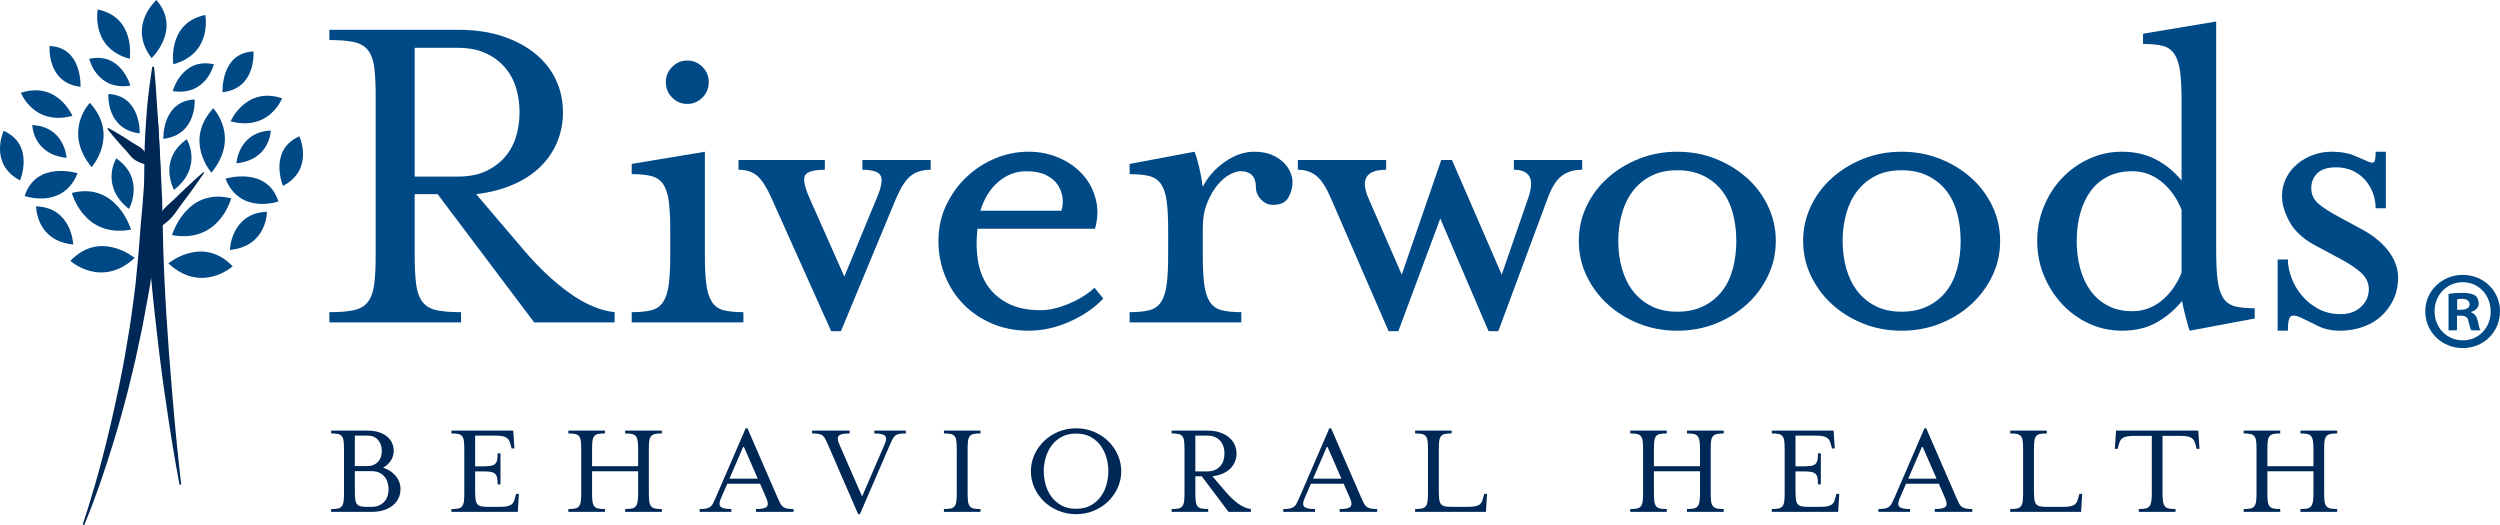 <?xml version="1.0" encoding="utf-8"?>
<!-- Generator: Adobe Illustrator 25.0.0, SVG Export Plug-In . SVG Version: 6.00 Build 0)  -->
<svg version="1.1" id="Layer_1" xmlns="http://www.w3.org/2000/svg" xmlns:xlink="http://www.w3.org/1999/xlink" x="0px" y="0px"
	 viewBox="0 0 285.686 60" style="enable-background:new 0 0 285.686 60;" xml:space="preserve">
<style type="text/css">
	.st0{fill:#002856;}
	.st1{fill:#004987;}
</style>
<g>
	<g>
		<g>
			<g>
				<path class="st0" d="M45.226,54.393c0.361,0.444,0.542,0.944,0.542,1.502
					c0,0.362-0.073,0.699-0.217,1.014c-0.145,0.315-0.359,0.591-0.642,0.829
					c-0.284,0.238-0.633,0.423-1.045,0.558c-0.413,0.133-0.888,0.201-1.425,0.201
					h-4.598v-0.325c0.32,0,0.578-0.021,0.774-0.063
					c0.196-0.04,0.345-0.128,0.449-0.262c0.102-0.135,0.17-0.32,0.201-0.558
					c0.031-0.238,0.046-0.547,0.046-0.93v-5.031c0-0.392-0.016-0.704-0.046-0.937
					c-0.031-0.232-0.099-0.413-0.201-0.542c-0.104-0.129-0.253-0.213-0.449-0.255
					c-0.197-0.042-0.454-0.061-0.774-0.061v-0.325h4.165
					c0.496,0,0.929,0.061,1.301,0.185c0.371,0.124,0.682,0.288,0.929,0.495
					c0.247,0.206,0.436,0.453,0.565,0.736c0.128,0.283,0.193,0.586,0.193,0.905
					c0,0.402-0.111,0.773-0.333,1.106c-0.222,0.336-0.513,0.607-0.875,0.813
					C44.384,53.634,44.864,53.949,45.226,54.393z M40.55,53.262h1.378
					c0.288,0,0.542-0.045,0.759-0.14c0.217-0.093,0.394-0.217,0.534-0.371
					c0.139-0.156,0.242-0.339,0.309-0.551c0.067-0.212,0.101-0.435,0.101-0.673
					c0-0.484-0.139-0.898-0.418-1.238c-0.279-0.341-0.707-0.512-1.285-0.512h-1.378
					V53.262z M43.306,57.76c0.248-0.108,0.452-0.253,0.612-0.434
					c0.16-0.18,0.281-0.395,0.364-0.643c0.083-0.246,0.124-0.51,0.124-0.788
					c0-0.28-0.041-0.545-0.124-0.797c-0.083-0.253-0.204-0.472-0.364-0.659
					c-0.16-0.185-0.364-0.332-0.612-0.44c-0.247-0.108-0.542-0.163-0.883-0.163
					h-1.873v2.292c0,0.381,0.016,0.69,0.046,0.928
					c0.031,0.238,0.098,0.421,0.201,0.549c0.103,0.129,0.253,0.215,0.449,0.257
					c0.196,0.04,0.454,0.061,0.774,0.061h0.402
					C42.764,57.922,43.058,57.868,43.306,57.76z"/>
				<path class="st0" d="M51.588,58.17c0.32,0,0.578-0.021,0.774-0.063
					c0.196-0.04,0.345-0.128,0.449-0.262c0.102-0.135,0.17-0.32,0.201-0.558
					c0.031-0.238,0.046-0.547,0.046-0.93v-5.031c0-0.392-0.016-0.704-0.046-0.937
					c-0.031-0.232-0.099-0.413-0.201-0.542c-0.104-0.129-0.253-0.213-0.449-0.255
					c-0.197-0.042-0.454-0.061-0.774-0.061v-0.325h7.06l0.139,2.043h-0.325
					l-0.077-0.309c-0.052-0.206-0.108-0.383-0.17-0.528
					c-0.062-0.143-0.155-0.262-0.279-0.355c-0.124-0.093-0.289-0.163-0.496-0.21
					c-0.206-0.045-0.49-0.07-0.851-0.07h-2.292v3.515h0.774
					c0.392,0,0.704-0.016,0.936-0.047c0.232-0.03,0.413-0.1,0.542-0.208
					c0.129-0.108,0.214-0.26,0.256-0.458c0.041-0.196,0.062-0.453,0.062-0.773
					h0.325v3.545h-0.325c0-0.33-0.021-0.591-0.062-0.781
					c-0.042-0.192-0.127-0.341-0.256-0.449c-0.128-0.108-0.309-0.178-0.542-0.21
					c-0.232-0.031-0.544-0.045-0.936-0.045h-0.774v2.26
					c0,0.381,0.016,0.69,0.046,0.928c0.031,0.238,0.098,0.421,0.201,0.549
					c0.103,0.129,0.253,0.215,0.449,0.257c0.196,0.04,0.454,0.061,0.774,0.061
					h1.331c0.362,0,0.648-0.023,0.859-0.07c0.212-0.045,0.379-0.115,0.503-0.208
					c0.124-0.094,0.214-0.215,0.271-0.365c0.057-0.149,0.111-0.327,0.163-0.533
					l0.078-0.309h0.325l-0.124,2.059h-7.586V58.17z"/>
				<path class="st0" d="M67.658,56.358c0,0.383,0.016,0.692,0.046,0.93
					c0.031,0.238,0.098,0.423,0.201,0.558c0.103,0.135,0.253,0.222,0.449,0.262
					c0.196,0.042,0.454,0.063,0.774,0.063v0.325h-4.18v-0.325
					c0.32,0,0.578-0.021,0.774-0.063c0.196-0.04,0.345-0.128,0.449-0.262
					c0.102-0.135,0.17-0.32,0.201-0.558c0.031-0.238,0.046-0.547,0.046-0.93
					v-5.031c0-0.392-0.016-0.704-0.046-0.937
					c-0.031-0.232-0.099-0.413-0.201-0.542c-0.104-0.129-0.253-0.213-0.449-0.255
					c-0.197-0.042-0.454-0.061-0.774-0.061v-0.325h4.18v0.325
					c-0.32,0-0.579,0.019-0.774,0.061c-0.196,0.042-0.346,0.126-0.449,0.255
					c-0.103,0.129-0.17,0.309-0.201,0.542c-0.031,0.232-0.046,0.545-0.046,0.937
					v1.951h5.264v-1.951c0-0.392-0.018-0.704-0.054-0.937
					c-0.037-0.232-0.106-0.413-0.209-0.542c-0.104-0.129-0.253-0.213-0.449-0.255
					c-0.197-0.042-0.454-0.061-0.774-0.061v-0.325h4.196v0.325
					c-0.32,0-0.579,0.019-0.774,0.061c-0.196,0.042-0.349,0.126-0.457,0.255
					c-0.108,0.129-0.177,0.309-0.209,0.542c-0.031,0.232-0.046,0.545-0.046,0.937
					v5.031c0,0.383,0.016,0.692,0.046,0.93c0.031,0.238,0.101,0.423,0.209,0.558
					s0.261,0.222,0.457,0.262c0.196,0.042,0.454,0.063,0.774,0.063v0.325h-4.196
					v-0.325c0.32,0,0.578-0.021,0.774-0.063c0.196-0.04,0.345-0.128,0.449-0.262
					c0.103-0.135,0.172-0.32,0.209-0.558c0.036-0.238,0.054-0.547,0.054-0.93
					v-2.507h-5.264V56.358z"/>
				<path class="st0" d="M82.366,56.994c-0.185,0.423-0.193,0.725-0.023,0.905
					c0.17,0.18,0.58,0.271,1.231,0.271v0.325H79.951v-0.325
					c0.32,0,0.575-0.021,0.766-0.063c0.191-0.04,0.348-0.11,0.472-0.208
					c0.124-0.098,0.227-0.234,0.309-0.411c0.083-0.175,0.186-0.397,0.31-0.666
					l3.406-7.88h0.201l3.422,7.88c0.123,0.269,0.226,0.491,0.309,0.666
					c0.082,0.177,0.186,0.313,0.309,0.411c0.124,0.098,0.279,0.168,0.465,0.208
					c0.185,0.042,0.438,0.063,0.759,0.063v0.325h-4.289v-0.325
					c0.65,0,1.06-0.087,1.231-0.264c0.17-0.175,0.163-0.479-0.023-0.912
					L86.856,55.276h-3.746L82.366,56.994z M84.967,50.97l-1.61,3.732h3.236
					L84.967,50.97z"/>
				<path class="st0" d="M102.755,49.586c-0.186,0.035-0.341,0.105-0.464,0.208
					c-0.124,0.103-0.227,0.239-0.31,0.411c-0.082,0.17-0.185,0.395-0.309,0.673
					l-3.406,7.88h-0.201l-3.422-7.88c-0.124-0.278-0.227-0.503-0.309-0.673
					c-0.083-0.171-0.186-0.308-0.31-0.411c-0.123-0.103-0.279-0.173-0.464-0.208
					c-0.186-0.037-0.439-0.054-0.759-0.054v-0.325h4.289v0.325
					c-0.65,0-1.061,0.087-1.231,0.262c-0.17,0.177-0.163,0.481,0.024,0.914
					l2.632,6.022l2.601-6.022c0.186-0.423,0.194-0.725,0.024-0.905
					c-0.17-0.182-0.58-0.271-1.231-0.271v-0.325h3.607v0.325
					C103.194,49.532,102.941,49.549,102.755,49.586z"/>
				<path class="st0" d="M107.865,58.495v-0.325c0.32,0,0.578-0.021,0.774-0.063
					c0.196-0.04,0.345-0.128,0.449-0.262c0.102-0.135,0.17-0.32,0.201-0.558
					c0.031-0.238,0.046-0.547,0.046-0.93v-5.031c0-0.392-0.016-0.704-0.046-0.937
					c-0.031-0.232-0.099-0.413-0.201-0.542c-0.104-0.129-0.253-0.213-0.449-0.255
					c-0.197-0.042-0.454-0.061-0.774-0.061v-0.325h4.18v0.325
					c-0.32,0-0.579,0.019-0.774,0.061c-0.196,0.042-0.346,0.126-0.449,0.255
					c-0.103,0.129-0.17,0.309-0.201,0.542c-0.031,0.232-0.046,0.545-0.046,0.937
					v5.031c0,0.383,0.016,0.692,0.046,0.93c0.031,0.238,0.098,0.423,0.201,0.558
					c0.103,0.135,0.253,0.222,0.449,0.262c0.196,0.042,0.454,0.063,0.774,0.063
					v0.325H107.865z"/>
				<path class="st0" d="M127.719,55.755c-0.274,0.6-0.642,1.12-1.106,1.564
					c-0.465,0.444-1.009,0.794-1.633,1.052c-0.625,0.257-1.293,0.386-2.005,0.386
					s-1.384-0.129-2.013-0.386c-0.629-0.259-1.176-0.608-1.64-1.052
					c-0.465-0.444-0.834-0.965-1.107-1.564c-0.274-0.598-0.41-1.232-0.41-1.904
					s0.136-1.306,0.41-1.905c0.274-0.598,0.642-1.119,1.107-1.563
					c0.464-0.444,1.011-0.795,1.64-1.054c0.629-0.257,1.3-0.386,2.013-0.386
					s1.38,0.129,2.005,0.386c0.624,0.259,1.169,0.61,1.633,1.054
					c0.464,0.444,0.833,0.965,1.106,1.563c0.274,0.6,0.411,1.234,0.411,1.905
					S127.993,55.157,127.719,55.755z M121.264,49.95
					c-0.47,0.267-0.852,0.612-1.146,1.03c-0.295,0.418-0.509,0.879-0.642,1.384
					c-0.135,0.507-0.202,1.002-0.202,1.488c0,0.474,0.067,0.967,0.202,1.479
					c0.134,0.51,0.348,0.972,0.642,1.384c0.294,0.413,0.676,0.753,1.146,1.023
					c0.469,0.267,1.039,0.402,1.71,0.402s1.238-0.135,1.703-0.402
					c0.464-0.269,0.843-0.61,1.138-1.023c0.294-0.413,0.508-0.874,0.642-1.384
					c0.134-0.512,0.201-1.005,0.201-1.479c0-0.486-0.067-0.981-0.201-1.488
					c-0.135-0.505-0.349-0.967-0.642-1.384c-0.295-0.418-0.674-0.762-1.138-1.03
					c-0.465-0.269-1.032-0.404-1.703-0.404S121.733,49.68,121.264,49.95z"/>
				<path class="st0" d="M140.066,56.204c0.464,0.547,0.945,0.998,1.439,1.355
					c0.496,0.357,0.975,0.559,1.44,0.612v0.325h-2.555l-3.065-4.073h-0.728v1.935
					c0,0.383,0.016,0.692,0.046,0.93c0.031,0.238,0.098,0.423,0.201,0.558
					c0.103,0.135,0.253,0.222,0.449,0.262c0.196,0.042,0.454,0.063,0.774,0.063
					v0.325h-4.18v-0.325c0.32,0,0.578-0.021,0.774-0.063
					c0.196-0.04,0.345-0.128,0.449-0.262c0.102-0.135,0.17-0.32,0.201-0.558
					c0.031-0.238,0.046-0.547,0.046-0.93v-5.031c0-0.392-0.016-0.704-0.046-0.937
					c-0.031-0.232-0.099-0.413-0.201-0.542c-0.104-0.129-0.253-0.213-0.449-0.255
					c-0.197-0.042-0.454-0.061-0.774-0.061v-0.325h4.088
					c0.537,0,1.011,0.068,1.424,0.208s0.761,0.329,1.045,0.565
					c0.284,0.238,0.498,0.514,0.642,0.829c0.144,0.315,0.217,0.654,0.217,1.014
					c0,0.341-0.062,0.659-0.185,0.953c-0.124,0.294-0.302,0.556-0.535,0.781
					c-0.232,0.227-0.521,0.416-0.867,0.566c-0.345,0.149-0.735,0.25-1.169,0.301
					L140.066,56.204z M138.836,53.704c0.242-0.108,0.446-0.257,0.611-0.442
					c0.165-0.185,0.287-0.402,0.364-0.65c0.077-0.248,0.116-0.51,0.116-0.79
					c0-0.278-0.039-0.542-0.116-0.788c-0.078-0.248-0.199-0.465-0.364-0.65
					c-0.165-0.187-0.369-0.334-0.611-0.442c-0.243-0.108-0.534-0.163-0.875-0.163
					h-1.363v4.089h1.363C138.302,53.867,138.593,53.813,138.836,53.704z"/>
				<path class="st0" d="M149.061,56.994c-0.185,0.423-0.193,0.725-0.023,0.905
					s0.58,0.271,1.231,0.271v0.325h-3.623v-0.325c0.32,0,0.575-0.021,0.766-0.063
					c0.191-0.04,0.348-0.11,0.472-0.208c0.124-0.098,0.227-0.234,0.309-0.411
					c0.083-0.175,0.186-0.397,0.31-0.666l3.406-7.88h0.201l3.422,7.88
					c0.123,0.269,0.226,0.491,0.309,0.666c0.082,0.177,0.186,0.313,0.309,0.411
					c0.124,0.098,0.279,0.168,0.465,0.208c0.185,0.042,0.438,0.063,0.759,0.063
					v0.325h-4.289v-0.325c0.65,0,1.06-0.087,1.231-0.264
					c0.17-0.175,0.163-0.479-0.023-0.912l-0.744-1.718h-3.746L149.061,56.994z
					 M151.662,50.97l-1.61,3.732h3.236L151.662,50.97z"/>
				<path class="st0" d="M161.71,58.17c0.32,0,0.578-0.021,0.774-0.063
					c0.196-0.04,0.345-0.128,0.449-0.262c0.102-0.135,0.17-0.32,0.201-0.558
					c0.031-0.238,0.046-0.547,0.046-0.93v-5.031c0-0.392-0.016-0.704-0.046-0.937
					c-0.031-0.232-0.099-0.413-0.201-0.542c-0.104-0.129-0.253-0.213-0.449-0.255
					c-0.197-0.042-0.454-0.061-0.774-0.061v-0.325h4.18v0.325
					c-0.32,0-0.579,0.019-0.774,0.061c-0.196,0.042-0.346,0.126-0.449,0.255
					c-0.103,0.129-0.17,0.309-0.201,0.542c-0.031,0.232-0.046,0.545-0.046,0.937
					v4.8c0,0.381,0.016,0.69,0.046,0.928c0.031,0.238,0.098,0.421,0.201,0.549
					c0.103,0.129,0.253,0.215,0.449,0.257c0.196,0.04,0.454,0.061,0.774,0.061
					h1.858c0.35,0,0.632-0.023,0.843-0.07c0.212-0.045,0.379-0.115,0.503-0.208
					c0.123-0.094,0.214-0.215,0.271-0.365c0.056-0.149,0.11-0.327,0.163-0.533
					l0.077-0.309h0.325l-0.123,2.059h-8.098V58.17z"/>
				<path class="st0" d="M189.002,56.358c0,0.383,0.016,0.692,0.046,0.93
					c0.031,0.238,0.098,0.423,0.201,0.558c0.103,0.135,0.253,0.222,0.449,0.262
					c0.196,0.042,0.454,0.063,0.774,0.063v0.325h-4.18v-0.325
					c0.32,0,0.578-0.021,0.774-0.063c0.196-0.04,0.345-0.128,0.449-0.262
					c0.102-0.135,0.17-0.32,0.201-0.558c0.031-0.238,0.046-0.547,0.046-0.93
					v-5.031c0-0.392-0.016-0.704-0.046-0.937
					c-0.031-0.232-0.099-0.413-0.201-0.542c-0.104-0.129-0.253-0.213-0.449-0.255
					c-0.197-0.042-0.454-0.061-0.774-0.061v-0.325h4.18v0.325
					c-0.32,0-0.579,0.019-0.774,0.061c-0.196,0.042-0.346,0.126-0.449,0.255
					c-0.103,0.129-0.17,0.309-0.201,0.542c-0.031,0.232-0.046,0.545-0.046,0.937
					v1.951h5.264v-1.951c0-0.392-0.018-0.704-0.054-0.937
					c-0.037-0.232-0.106-0.413-0.209-0.542c-0.104-0.129-0.253-0.213-0.449-0.255
					c-0.197-0.042-0.454-0.061-0.774-0.061v-0.325h4.196v0.325
					c-0.32,0-0.579,0.019-0.774,0.061c-0.196,0.042-0.349,0.126-0.457,0.255
					c-0.108,0.129-0.177,0.309-0.209,0.542c-0.031,0.232-0.046,0.545-0.046,0.937
					v5.031c0,0.383,0.016,0.692,0.046,0.93c0.031,0.238,0.101,0.423,0.209,0.558
					c0.108,0.135,0.261,0.222,0.457,0.262c0.196,0.042,0.454,0.063,0.774,0.063
					v0.325h-4.196v-0.325c0.32,0,0.578-0.021,0.774-0.063
					c0.196-0.04,0.345-0.128,0.449-0.262c0.103-0.135,0.172-0.32,0.209-0.558
					c0.036-0.238,0.054-0.547,0.054-0.93v-2.507h-5.264V56.358z"/>
				<path class="st0" d="M202.471,58.17c0.32,0,0.578-0.021,0.774-0.063
					c0.196-0.04,0.345-0.128,0.449-0.262c0.102-0.135,0.17-0.32,0.201-0.558
					c0.031-0.238,0.046-0.547,0.046-0.93v-5.031c0-0.392-0.016-0.704-0.046-0.937
					c-0.031-0.232-0.099-0.413-0.201-0.542c-0.104-0.129-0.253-0.213-0.449-0.255
					c-0.197-0.042-0.454-0.061-0.774-0.061v-0.325h7.06l0.139,2.043h-0.325
					l-0.077-0.309c-0.052-0.206-0.108-0.383-0.17-0.528
					c-0.062-0.143-0.155-0.262-0.279-0.355c-0.124-0.093-0.289-0.163-0.496-0.21
					c-0.206-0.045-0.49-0.07-0.851-0.07h-2.292v3.515h0.774
					c0.392,0,0.704-0.016,0.936-0.047c0.232-0.03,0.413-0.1,0.542-0.208
					c0.129-0.108,0.214-0.26,0.256-0.458c0.041-0.196,0.062-0.453,0.062-0.773
					h0.325v3.545h-0.325c0-0.33-0.021-0.591-0.062-0.781
					c-0.042-0.192-0.127-0.341-0.256-0.449c-0.128-0.108-0.309-0.178-0.542-0.21
					c-0.232-0.031-0.545-0.045-0.936-0.045h-0.774v2.26
					c0,0.381,0.016,0.69,0.046,0.928c0.031,0.238,0.098,0.421,0.201,0.549
					c0.103,0.129,0.253,0.215,0.449,0.257c0.196,0.04,0.454,0.061,0.774,0.061
					h1.331c0.362,0,0.648-0.023,0.859-0.07c0.212-0.045,0.379-0.115,0.503-0.208
					c0.124-0.094,0.214-0.215,0.271-0.365c0.057-0.149,0.111-0.327,0.163-0.533
					l0.078-0.309h0.325l-0.124,2.059h-7.586V58.17z"/>
				<path class="st0" d="M217.07,56.994c-0.185,0.423-0.193,0.725-0.023,0.905
					s0.58,0.271,1.231,0.271v0.325h-3.623v-0.325c0.32,0,0.575-0.021,0.766-0.063
					c0.191-0.04,0.348-0.11,0.472-0.208c0.124-0.098,0.227-0.234,0.309-0.411
					c0.083-0.175,0.186-0.397,0.31-0.666l3.406-7.88h0.201l3.422,7.88
					c0.123,0.269,0.226,0.491,0.309,0.666c0.082,0.177,0.186,0.313,0.309,0.411
					c0.124,0.098,0.279,0.168,0.465,0.208c0.185,0.042,0.438,0.063,0.759,0.063
					v0.325h-4.289v-0.325c0.65,0,1.06-0.087,1.231-0.264
					c0.17-0.175,0.163-0.479-0.023-0.912l-0.744-1.718h-3.746L217.07,56.994z
					 M219.671,50.97l-1.61,3.732h3.236L219.671,50.97z"/>
				<path class="st0" d="M229.719,58.17c0.32,0,0.578-0.021,0.774-0.063
					c0.196-0.04,0.345-0.128,0.449-0.262c0.102-0.135,0.17-0.32,0.201-0.558
					c0.031-0.238,0.046-0.547,0.046-0.93v-5.031c0-0.392-0.016-0.704-0.046-0.937
					c-0.031-0.232-0.099-0.413-0.201-0.542c-0.104-0.129-0.253-0.213-0.449-0.255
					c-0.197-0.042-0.454-0.061-0.774-0.061v-0.325h4.18v0.325
					c-0.32,0-0.579,0.019-0.774,0.061c-0.196,0.042-0.346,0.126-0.449,0.255
					c-0.103,0.129-0.17,0.309-0.201,0.542c-0.031,0.232-0.046,0.545-0.046,0.937
					v4.8c0,0.381,0.016,0.69,0.046,0.928c0.031,0.238,0.098,0.421,0.201,0.549
					c0.103,0.129,0.253,0.215,0.449,0.257c0.196,0.04,0.454,0.061,0.774,0.061
					h1.858c0.35,0,0.632-0.023,0.843-0.07c0.212-0.045,0.379-0.115,0.503-0.208
					c0.123-0.094,0.214-0.215,0.271-0.365c0.056-0.149,0.11-0.327,0.163-0.533
					l0.077-0.309h0.325l-0.123,2.059h-8.098V58.17z"/>
				<path class="st0" d="M251.347,51.295H251.022l-0.078-0.309
					c-0.052-0.206-0.108-0.385-0.17-0.533c-0.061-0.15-0.155-0.271-0.278-0.365
					c-0.124-0.093-0.289-0.163-0.496-0.208c-0.207-0.047-0.49-0.07-0.851-0.07
					h-2.029v6.548c0,0.383,0.017,0.692,0.054,0.93
					c0.036,0.238,0.106,0.423,0.209,0.558s0.253,0.222,0.449,0.262
					c0.196,0.042,0.454,0.063,0.774,0.063v0.325h-4.196v-0.325
					c0.32,0,0.578-0.021,0.774-0.063c0.196-0.04,0.345-0.128,0.448-0.262
					c0.103-0.135,0.173-0.32,0.21-0.558c0.036-0.238,0.054-0.547,0.054-0.93
					v-6.548h-2.029c-0.351,0-0.632,0.023-0.843,0.07
					c-0.212,0.045-0.379,0.115-0.503,0.208c-0.124,0.094-0.217,0.215-0.279,0.365
					c-0.062,0.149-0.119,0.327-0.17,0.533l-0.077,0.309h-0.325l0.139-2.089h9.397
					L251.347,51.295z"/>
				<path class="st0" d="M259.103,56.358c0,0.383,0.016,0.692,0.046,0.93
					c0.031,0.238,0.098,0.423,0.201,0.558c0.103,0.135,0.253,0.222,0.449,0.262
					c0.196,0.042,0.454,0.063,0.774,0.063v0.325h-4.18v-0.325
					c0.32,0,0.578-0.021,0.774-0.063c0.196-0.04,0.345-0.128,0.449-0.262
					c0.102-0.135,0.17-0.32,0.201-0.558c0.031-0.238,0.046-0.547,0.046-0.93
					v-5.031c0-0.392-0.016-0.704-0.046-0.937
					c-0.031-0.232-0.099-0.413-0.201-0.542c-0.104-0.129-0.253-0.213-0.449-0.255
					c-0.197-0.042-0.454-0.061-0.774-0.061v-0.325h4.18v0.325
					c-0.32,0-0.579,0.019-0.774,0.061c-0.196,0.042-0.346,0.126-0.449,0.255
					c-0.103,0.129-0.17,0.309-0.201,0.542c-0.031,0.232-0.046,0.545-0.046,0.937
					v1.951h5.264v-1.951c0-0.392-0.018-0.704-0.054-0.937
					c-0.037-0.232-0.106-0.413-0.209-0.542c-0.104-0.129-0.253-0.213-0.449-0.255
					c-0.197-0.042-0.454-0.061-0.774-0.061v-0.325h4.196v0.325
					c-0.32,0-0.579,0.019-0.774,0.061c-0.196,0.042-0.349,0.126-0.457,0.255
					c-0.108,0.129-0.177,0.309-0.209,0.542c-0.031,0.232-0.046,0.545-0.046,0.937
					v5.031c0,0.383,0.016,0.692,0.046,0.93c0.031,0.238,0.101,0.423,0.209,0.558
					s0.261,0.222,0.457,0.262c0.196,0.042,0.454,0.063,0.774,0.063v0.325h-4.196
					v-0.325c0.32,0,0.578-0.021,0.774-0.063c0.196-0.04,0.345-0.128,0.449-0.262
					c0.103-0.135,0.172-0.32,0.209-0.558c0.036-0.238,0.054-0.547,0.054-0.93
					v-2.507h-5.264V56.358z"/>
			</g>
			<g>
				<g>
					<path class="st1" d="M59.872,28.596c1.672,1.969,3.4,3.594,5.183,4.876
						c1.784,1.283,3.512,2.017,5.184,2.202v1.169h-9.196L50.008,22.187h-2.619v6.966
						c0,1.375,0.056,2.49,0.167,3.343c0.112,0.857,0.353,1.524,0.725,2.007
						c0.371,0.484,0.91,0.799,1.616,0.947c0.705,0.149,1.635,0.224,2.787,0.224
						v1.169H37.636v-1.169c1.151,0,2.08-0.075,2.786-0.224
						c0.705-0.149,1.245-0.463,1.617-0.947c0.371-0.482,0.613-1.15,0.724-2.007
						c0.112-0.853,0.168-1.968,0.168-3.343V11.041c0-1.411-0.056-2.536-0.168-3.372
						c-0.111-0.836-0.353-1.486-0.724-1.951c-0.372-0.464-0.912-0.771-1.617-0.919
						c-0.706-0.148-1.635-0.223-2.786-0.223V3.405h14.713
						c1.932,0,3.641,0.251,5.127,0.753s2.74,1.18,3.763,2.034
						c1.021,0.856,1.792,1.848,2.313,2.982c0.52,1.134,0.78,2.35,0.78,3.65
						c0,1.226-0.224,2.369-0.669,3.428c-0.446,1.058-1.086,1.997-1.923,2.814
						c-0.836,0.817-1.876,1.496-3.12,2.034c-1.245,0.539-2.647,0.902-4.208,1.087
						L59.872,28.596z M55.442,19.595c0.872-0.391,1.606-0.919,2.202-1.589
						c0.593-0.669,1.03-1.448,1.309-2.341c0.279-0.891,0.418-1.839,0.418-2.842
						s-0.139-1.951-0.418-2.842s-0.716-1.672-1.309-2.341
						c-0.595-0.669-1.329-1.198-2.202-1.588c-0.873-0.391-1.923-0.586-3.149-0.586
						h-4.904v14.713h4.904C53.519,20.18,54.569,19.985,55.442,19.595z"/>
					<path class="st1" d="M72.188,36.843v-1.169c0.928,0,1.681-0.075,2.258-0.224
						c0.575-0.149,1.021-0.463,1.337-0.947c0.316-0.482,0.53-1.15,0.641-2.007
						c0.112-0.853,0.168-1.968,0.168-3.343V26.366c0-1.411-0.056-2.535-0.168-3.372
						c-0.111-0.836-0.325-1.485-0.641-1.95c-0.316-0.464-0.762-0.771-1.337-0.92
						c-0.577-0.148-1.329-0.223-2.258-0.223v-1.17l8.36-1.393v11.815
						c0,1.375,0.056,2.49,0.167,3.343c0.112,0.857,0.325,1.524,0.641,2.007
						c0.316,0.484,0.761,0.799,1.338,0.947c0.575,0.149,1.328,0.224,2.257,0.224
						v1.169H72.188z M80.269,11.152c-0.483,0.483-1.059,0.725-1.728,0.725
						s-1.245-0.241-1.727-0.725c-0.483-0.482-0.725-1.077-0.725-1.783
						c0-0.669,0.241-1.245,0.725-1.728c0.482-0.482,1.058-0.725,1.727-0.725
						s1.245,0.242,1.728,0.725c0.482,0.483,0.725,1.059,0.725,1.728
						C80.994,10.075,80.752,10.669,80.269,11.152z"/>
					<path class="st1" d="M104.038,20.124c-0.576,0.483-1.124,1.338-1.644,2.564
						l-6.297,15.158h-1.115l-6.799-15.158c-0.521-1.189-1.05-2.035-1.588-2.536
						c-0.539-0.502-1.273-0.752-2.202-0.752v-1.115h9.865v1.115
						c-1.264,0-2.016,0.214-2.258,0.641c-0.242,0.427-0.066,1.309,0.53,2.647
						l3.957,8.916l3.679-8.916c0.519-1.189,0.687-2.035,0.502-2.536
						c-0.187-0.502-0.892-0.752-2.119-0.752v-1.115h7.803v1.115
						C105.384,19.4,104.613,19.643,104.038,20.124z"/>
					<path class="st1" d="M111.756,29.793c0.185,1.134,0.575,2.119,1.17,2.954
						c0.593,0.836,1.384,1.496,2.369,1.979c0.984,0.482,2.201,0.724,3.65,0.724
						c0.928,0,1.979-0.241,3.149-0.724c1.17-0.482,2.164-1.096,2.982-1.839
						l1.002,1.225c-0.967,1.04-2.229,1.914-3.79,2.618
						c-1.56,0.706-3.139,1.059-4.737,1.059c-1.523,0-2.917-0.269-4.179-0.808
						c-1.264-0.538-2.35-1.273-3.26-2.201c-0.912-0.928-1.617-2.015-2.118-3.262
						c-0.502-1.243-0.753-2.572-0.753-3.984c0-1.486,0.296-2.851,0.891-4.096
						c0.593-1.244,1.374-2.321,2.341-3.232c0.966-0.91,2.062-1.616,3.288-2.118
						c1.226-0.502,2.489-0.753,3.79-0.753c1.226,0,2.377,0.232,3.456,0.697
						c1.077,0.465,1.978,1.097,2.702,1.895c0.725,0.8,1.226,1.737,1.505,2.814
						c0.279,1.079,0.251,2.211-0.084,3.4h-13.431
						C111.551,27.445,111.569,28.66,111.756,29.793z M121.286,24.082
						c0.148-0.446,0.195-0.928,0.139-1.449c-0.056-0.52-0.232-1.012-0.53-1.477
						c-0.298-0.464-0.744-0.844-1.337-1.142c-0.595-0.297-1.356-0.446-2.285-0.446
						c-1.19,0-2.257,0.409-3.204,1.226s-1.626,1.914-2.034,3.288H121.286z"/>
					<path class="st1" d="M147.228,22.576c-0.316,0.558-0.902,0.836-1.756,0.836
						c-0.521,0-0.975-0.205-1.365-0.614c-0.391-0.408-0.586-0.872-0.586-1.393
						c0-1.226-0.594-1.839-1.783-1.839c-0.335,0-0.744,0.13-1.226,0.39
						c-0.483,0.26-0.947,0.66-1.393,1.198c-0.446,0.539-0.836,1.217-1.17,2.035
						c-0.335,0.817-0.502,1.783-0.502,2.897v3.065
						c0,1.375,0.056,2.49,0.167,3.343c0.112,0.857,0.325,1.524,0.641,2.007
						c0.316,0.484,0.761,0.799,1.338,0.947c0.575,0.149,1.328,0.224,2.257,0.224
						v1.169h-12.762v-1.169c0.928,0,1.681-0.075,2.258-0.224
						c0.575-0.149,1.021-0.463,1.337-0.947c0.316-0.482,0.53-1.15,0.641-2.007
						c0.112-0.853,0.168-1.968,0.168-3.343V26.366c0-1.411-0.056-2.535-0.168-3.372
						c-0.111-0.836-0.325-1.485-0.641-1.95c-0.316-0.464-0.762-0.771-1.337-0.92
						c-0.577-0.148-1.329-0.223-2.258-0.223v-1.17l7.412-1.393
						c0.074,0.149,0.157,0.382,0.251,0.697c0.092,0.316,0.185,0.669,0.279,1.059
						c0.092,0.39,0.176,0.789,0.251,1.198c0.073,0.409,0.129,0.762,0.167,1.058
						c0.557-1.114,1.393-2.062,2.507-2.842c1.115-0.78,2.23-1.17,3.344-1.17
						c0.78,0,1.439,0.112,1.979,0.335c0.538,0.223,0.994,0.511,1.365,0.864
						c0.371,0.354,0.641,0.734,0.808,1.142c0.167,0.41,0.251,0.78,0.251,1.115
						C147.702,21.425,147.543,22.019,147.228,22.576z"/>
					<path class="st1" d="M159.795,37.846h-1.114l-6.577-15.158
						c-0.52-1.226-1.068-2.081-1.644-2.564c-0.576-0.482-1.291-0.724-2.146-0.724
						v-1.115h10.088v1.115c-2.304,0-2.973,1.096-2.007,3.288l3.79,8.694
						l4.514-13.097h1.226l5.684,13.097l3.009-8.694
						c0.78-2.192,0.241-3.288-1.616-3.288v-1.115h7.802v1.115
						c-0.967,0-1.755,0.242-2.369,0.724c-0.613,0.483-1.142,1.338-1.588,2.564
						l-5.629,15.158h-1.115l-5.517-12.873L159.795,37.846z"/>
					<path class="st1" d="M202.038,31.521c-0.595,1.246-1.404,2.334-2.424,3.262
						c-1.023,0.928-2.211,1.662-3.567,2.201c-1.356,0.538-2.814,0.808-4.375,0.808
						c-1.56,0-3.019-0.269-4.374-0.808c-1.357-0.538-2.546-1.273-3.567-2.201
						c-1.023-0.928-1.831-2.015-2.424-3.262c-0.595-1.243-0.891-2.572-0.891-3.984
						c0-1.411,0.296-2.739,0.891-3.985c0.593-1.245,1.402-2.321,2.424-3.232
						c1.021-0.911,2.209-1.634,3.567-2.174c1.356-0.538,2.814-0.808,4.374-0.808
						c1.561,0,3.019,0.27,4.375,0.808c1.356,0.539,2.544,1.263,3.567,2.174
						c1.021,0.911,1.829,1.987,2.424,3.232c0.593,1.245,0.891,2.573,0.891,3.985
						C202.93,28.949,202.632,30.278,202.038,31.521z M198.025,24.388
						c-0.26-0.984-0.669-1.84-1.225-2.564c-0.558-0.725-1.264-1.3-2.118-1.727
						c-0.856-0.427-1.859-0.642-3.01-0.642c-1.152,0-2.146,0.214-2.981,0.642
						c-0.836,0.427-1.533,1.002-2.09,1.727c-0.558,0.725-0.975,1.58-1.254,2.564
						c-0.279,0.984-0.418,2.034-0.418,3.148c0,1.115,0.139,2.164,0.418,3.149
						c0.279,0.986,0.697,1.839,1.254,2.564c0.557,0.724,1.253,1.301,2.09,1.727
						c0.836,0.428,1.829,0.642,2.981,0.642c1.151,0,2.154-0.213,3.01-0.642
						c0.854-0.427,1.56-1.003,2.118-1.727c0.557-0.725,0.966-1.578,1.225-2.564
						c0.26-0.984,0.391-2.033,0.391-3.149
						C198.416,26.422,198.285,25.372,198.025,24.388z"/>
					<path class="st1" d="M227.674,31.521c-0.595,1.246-1.404,2.334-2.424,3.262
						c-1.023,0.928-2.211,1.662-3.567,2.201c-1.356,0.538-2.814,0.808-4.375,0.808
						c-1.56,0-3.019-0.269-4.374-0.808c-1.357-0.538-2.546-1.273-3.567-2.201
						c-1.023-0.928-1.831-2.015-2.424-3.262c-0.595-1.243-0.891-2.572-0.891-3.984
						c0-1.411,0.296-2.739,0.891-3.985c0.593-1.245,1.402-2.321,2.424-3.232
						c1.021-0.911,2.209-1.634,3.567-2.174c1.356-0.538,2.814-0.808,4.374-0.808
						c1.561,0,3.019,0.27,4.375,0.808c1.356,0.539,2.544,1.263,3.567,2.174
						c1.021,0.911,1.829,1.987,2.424,3.232c0.593,1.245,0.891,2.573,0.891,3.985
						C228.566,28.949,228.268,30.278,227.674,31.521z M223.661,24.388
						c-0.26-0.984-0.669-1.84-1.225-2.564c-0.558-0.725-1.264-1.3-2.118-1.727
						c-0.856-0.427-1.859-0.642-3.01-0.642c-1.152,0-2.146,0.214-2.981,0.642
						c-0.836,0.427-1.533,1.002-2.09,1.727c-0.558,0.725-0.975,1.58-1.254,2.564
						s-0.418,2.034-0.418,3.148c0,1.115,0.139,2.164,0.418,3.149
						c0.279,0.986,0.697,1.839,1.254,2.564c0.557,0.724,1.253,1.301,2.09,1.727
						c0.836,0.428,1.829,0.642,2.981,0.642c1.151,0,2.154-0.213,3.01-0.642
						c0.854-0.427,1.56-1.003,2.118-1.727c0.557-0.725,0.966-1.578,1.225-2.564
						c0.26-0.984,0.391-2.033,0.391-3.149
						C224.052,26.422,223.92,25.372,223.661,24.388z"/>
					<path class="st1" d="M249.297,11.542c0-1.411-0.056-2.536-0.167-3.372
						c-0.112-0.836-0.326-1.495-0.641-1.979c-0.316-0.482-0.762-0.798-1.338-0.947
						c-0.576-0.148-1.328-0.223-2.257-0.223V3.851l8.36-1.393v26.249
						c0,1.375,0.055,2.49,0.167,3.343c0.111,0.857,0.324,1.524,0.641,2.007
						c0.316,0.484,0.761,0.799,1.337,0.947c0.576,0.149,1.328,0.224,2.258,0.224
						v1.169l-7.412,1.393c-0.074-0.149-0.149-0.362-0.223-0.64
						c-0.075-0.28-0.158-0.586-0.251-0.919c-0.093-0.336-0.177-0.669-0.251-1.003
						c-0.074-0.336-0.13-0.614-0.167-0.837c-0.78,0.967-1.728,1.776-2.842,2.424
						c-1.114,0.65-2.452,0.975-4.012,0.975c-1.338,0-2.591-0.269-3.762-0.808
						c-1.17-0.538-2.193-1.273-3.065-2.201c-0.874-0.928-1.571-2.015-2.091-3.262
						c-0.52-1.243-0.78-2.572-0.78-3.984c0-1.411,0.26-2.739,0.78-3.985
						c0.52-1.245,1.217-2.321,2.091-3.232c0.872-0.911,1.895-1.634,3.065-2.174
						c1.17-0.538,2.424-0.808,3.762-0.808c1.411,0,2.684,0.288,3.818,0.864
						c1.133,0.576,2.126,1.384,2.981,2.424V11.542z M249.297,23.97
						c-0.521-1.3-1.273-2.359-2.257-3.176c-0.985-0.817-2.109-1.226-3.372-1.226
						c-1.079,0-2.016,0.205-2.814,0.613c-0.8,0.41-1.459,0.975-1.979,1.7
						c-0.521,0.725-0.911,1.57-1.17,2.535c-0.26,0.967-0.39,2.007-0.39,3.121
						c0,1.115,0.129,2.156,0.39,3.121c0.26,0.967,0.649,1.811,1.17,2.536
						c0.52,0.724,1.179,1.301,1.979,1.727c0.798,0.428,1.736,0.642,2.814,0.642
						c1.263,0,2.387-0.409,3.372-1.225c0.984-0.818,1.736-1.877,2.257-3.178V23.97z
						"/>
					<path class="st1" d="M273.511,34.225c-0.354,0.743-0.828,1.384-1.421,1.923
						c-0.595,0.538-1.301,0.947-2.118,1.225c-0.818,0.28-1.672,0.418-2.563,0.418
						c-0.967,0-1.821-0.185-2.564-0.558c-0.743-0.371-1.365-0.676-1.867-0.919
						c-0.502-0.241-0.883-0.306-1.142-0.194c-0.26,0.112-0.39,0.668-0.39,1.671
						h-1.17v-8.137h1.17c0,0.633,0.129,1.311,0.39,2.035
						c0.26,0.725,0.649,1.404,1.17,2.035c0.52,0.631,1.151,1.152,1.895,1.561
						c0.743,0.409,1.616,0.612,2.619,0.612c0.928,0,1.69-0.278,2.285-0.836
						c0.593-0.558,0.891-1.225,0.891-2.007c0-0.704-0.279-1.318-0.836-1.839
						c-0.557-0.519-1.319-1.04-2.285-1.561l-3.121-1.672
						c-1.337-0.743-2.285-1.634-2.842-2.674c-0.558-1.04-0.836-2.007-0.836-2.898
						c0-0.743,0.157-1.43,0.474-2.062c0.315-0.632,0.742-1.171,1.281-1.617
						c0.538-0.446,1.142-0.788,1.812-1.03c0.669-0.241,1.356-0.363,2.062-0.363
						c1.039,0,1.895,0.14,2.563,0.418c0.669,0.279,1.189,0.502,1.56,0.669
						c0.371,0.167,0.622,0.205,0.753,0.111c0.13-0.092,0.196-0.492,0.196-1.198
						h1.17v6.465h-1.17c0-0.594-0.103-1.17-0.307-1.728
						c-0.204-0.557-0.502-1.058-0.891-1.504c-0.391-0.447-0.864-0.799-1.421-1.059
						c-0.558-0.26-1.19-0.39-1.895-0.39c-0.967,0-1.682,0.223-2.146,0.669
						c-0.465,0.446-0.697,1.023-0.697,1.728c0,0.669,0.25,1.235,0.752,1.699
						c0.502,0.465,1.384,1.031,2.647,1.7l2.675,1.449
						c1.226,0.706,2.174,1.524,2.842,2.452c0.669,0.929,1.003,1.894,1.003,2.898
						C274.04,32.646,273.863,33.482,273.511,34.225z"/>
				</g>
			</g>
		</g>
		<g>
			<g>
				<path class="st1" d="M19.735,10.411c0,0,1.045-3.874,4.701-3.067
					C24.437,7.344,23.593,11.005,19.735,10.411z"/>
				<path class="st1" d="M19.808,7.342c0,0-0.735-4.742,3.655-5.632
					C23.463,1.71,24.314,6.122,19.808,7.342z"/>
				<path class="st1" d="M25.43,10.541c0,0-0.233-4.508,3.533-4.66
					C28.963,5.881,29.321,10.101,25.43,10.541z"/>
				<path class="st1" d="M18.666,15.868c0,0-0.176-4.314,3.578-4.506
					C22.244,11.362,22.548,15.398,18.666,15.868z"/>
				<path class="st1" d="M19.241,30.096c0,0,3.925-3.256,7.349,0.34
					C26.59,30.436,23.038,33.621,19.241,30.096z"/>
				<path class="st1" d="M25.768,20.42c0,0,4.739-1.484,6.049,2.605
					C31.817,23.025,27.424,24.567,25.768,20.42z"/>
				<path class="st1" d="M26.354,13.863c0,0,1.717-4.011,5.885-2.635
					C32.238,11.228,30.783,15.039,26.354,13.863z"/>
				<path class="st1" d="M19.889,21.7c0,0-1.902-3.436,1.455-5.785
					C21.345,15.915,23.252,19.049,19.889,21.7z"/>
				<path class="st1" d="M24.162,19.729c0,0-3.21-3.629,0.204-7.356
					C24.366,12.373,27.502,15.636,24.162,19.729z"/>
				<path class="st1" d="M19.655,26.863c0,0,1.632-5.492,6.762-4.194
					C26.417,22.669,25.078,27.865,19.655,26.863z"/>
				<path class="st1" d="M26.264,28.563c0,0,0.142-4.224,4.242-4.359
					C30.505,24.204,30.524,28.158,26.264,28.563z"/>
				<path class="st1" d="M27.021,18.663c0,0,0.199-3.565,3.92-3.748
					C30.941,14.915,30.892,18.25,27.021,18.663z"/>
				<path class="st1" d="M32.338,21.245c0,0-1.711-4.083,1.876-5.669
					C34.214,15.576,35.951,19.344,32.338,21.245z"/>
				<path class="st1" d="M14.896,9.789c0,0-1.045-3.874-4.701-3.067
					C10.195,6.721,11.039,10.382,14.896,9.789z"/>
				<path class="st1" d="M14.823,6.72c0,0,0.735-4.742-3.655-5.632
					C11.169,1.087,10.317,5.5,14.823,6.72z"/>
				<path class="st1" d="M9.201,9.918c0,0,0.233-4.508-3.533-4.66
					C5.669,5.259,5.31,9.478,9.201,9.918z"/>
				<path class="st1" d="M15.966,15.245c0,0,0.176-4.314-3.578-4.506
					C12.388,10.739,12.084,14.775,15.966,15.245z"/>
				<path class="st1" d="M15.391,29.473c0,0-3.925-3.256-7.349,0.34
					C8.042,29.813,11.594,32.999,15.391,29.473z"/>
				<path class="st1" d="M8.863,19.797c0,0-4.739-1.484-6.049,2.605
					C2.815,22.402,7.208,23.944,8.863,19.797z"/>
				<path class="st1" d="M8.278,13.241c0,0-1.717-4.011-5.885-2.635
					C2.393,10.605,3.848,14.416,8.278,13.241z"/>
				<path class="st1" d="M14.742,23.879c0,0,1.902-3.436-1.455-5.785
					C13.287,18.094,11.379,21.228,14.742,23.879z"/>
				<path class="st1" d="M10.469,19.106c0,0,3.21-3.629-0.204-7.356
					C10.265,11.75,7.129,15.013,10.469,19.106z"/>
				<path class="st1" d="M14.977,26.24c0,0-1.632-5.492-6.762-4.194
					C8.214,22.046,9.553,27.242,14.977,26.24z"/>
				<path class="st1" d="M8.368,27.94c0,0-0.142-4.224-4.242-4.359
					C4.126,23.581,4.108,27.535,8.368,27.94z"/>
				<path class="st1" d="M7.61,18.04c0,0-0.199-3.565-3.92-3.748
					C3.69,14.292,3.739,17.627,7.61,18.04z"/>
				<path class="st1" d="M2.294,20.622c0,0,1.711-4.083-1.876-5.669
					C0.417,14.953-1.32,18.721,2.294,20.622z"/>
				<path class="st1" d="M17.324,6.642c0,0,3.454-3.278,0.547-6.642
					C17.871,0,14.525,2.948,17.324,6.642z"/>
				<path class="st0" d="M12.366,14.623c0,0,0.36,0.192,0.884,0.499
					c0.261,0.155,0.566,0.335,0.887,0.536c0.325,0.195,0.657,0.42,0.994,0.64
					c0.332,0.226,0.716,0.389,1.008,0.623c0.288,0.239,0.5,0.529,0.668,0.793
					c0.162,0.271,0.28,0.518,0.343,0.714c0.067,0.191,0.088,0.321,0.088,0.321
					l-0.094,0.111c0,0-0.131,0-0.331-0.034
					c-0.204-0.03-0.466-0.105-0.761-0.221c-0.289-0.122-0.61-0.284-0.893-0.528
					c-0.279-0.249-0.504-0.602-0.781-0.892c-0.272-0.296-0.549-0.587-0.795-0.875
					c-0.251-0.283-0.478-0.554-0.674-0.786c-0.389-0.466-0.638-0.79-0.638-0.79
					L12.366,14.623z"/>
				<path class="st0" d="M23.33,19.746c0,0-0.312,0.467-0.799,1.149
					c-0.48,0.689-1.138,1.592-1.815,2.479c-0.34,0.441-0.629,0.929-0.967,1.326
					c-0.346,0.391-0.715,0.714-1.056,0.97c-0.669,0.522-1.248,0.754-1.248,0.754
					l-0.094-0.083c0,0,0.157-0.603,0.592-1.333
					c0.211-0.37,0.485-0.777,0.829-1.169c0.351-0.386,0.799-0.733,1.194-1.126
					c0.794-0.783,1.608-1.549,2.231-2.112c0.616-0.57,1.04-0.938,1.04-0.938
					L23.33,19.746z"/>
				<path class="st0" d="M20.515,55.39c0,0-0.136-0.737-0.373-2.028
					c-0.235-1.291-0.536-3.141-0.878-5.364c-0.172-1.112-0.352-2.317-0.531-3.594
					c-0.192-1.275-0.345-2.626-0.527-4.021c-0.163-1.397-0.331-2.841-0.501-4.309
					c-0.148-1.47-0.322-2.962-0.452-4.458c-0.142-1.495-0.288-2.99-0.409-4.465
					c-0.133-1.474-0.25-2.926-0.3-4.335c-0.051-1.409-0.086-2.771-0.047-4.065
					c0.023-1.293,0.034-2.515,0.116-3.643c0.062-1.128,0.144-2.16,0.216-3.075
					c0.089-0.914,0.191-1.71,0.277-2.364C17.275,8.361,17.408,7.618,17.408,7.618
					l0.19,0.008c0,0,0.09,0.753,0.189,2.064
					c0.054,0.656,0.096,1.45,0.154,2.36c0.066,0.911,0.14,1.937,0.195,3.055
					c0.026,0.559,0.055,1.141,0.102,1.744c0.032,0.602,0.066,1.225,0.101,1.866
					c0.065,1.28,0.133,2.63,0.188,4.027c0.032,1.399,0.065,2.844,0.099,4.312
					c0.015,1.47,0.093,2.962,0.147,4.455c0.059,1.493,0.161,2.984,0.238,4.453
					c0.1,1.468,0.199,2.913,0.294,4.312c0.222,2.795,0.422,5.406,0.632,7.641
					c0.201,2.236,0.403,4.096,0.538,5.399c0.145,1.302,0.228,2.046,0.228,2.046
					L20.515,55.39z"/>
				<path class="st0" d="M9.447,59.931c0,0,0.269-0.757,0.684-2.102
					c0.202-0.674,0.446-1.492,0.727-2.43c0.266-0.943,0.572-2.004,0.867-3.173
					c0.315-1.163,0.611-2.434,0.931-3.776c0.31-1.344,0.623-2.765,0.935-4.235
					c0.275-1.479,0.614-2.995,0.853-4.556c0.13-0.778,0.261-1.562,0.392-2.349
					c0.13-0.787,0.222-1.583,0.335-2.376c0.102-0.794,0.218-1.586,0.309-2.378
					c0.077-0.793,0.154-1.583,0.23-2.367c0.167-1.566,0.254-3.112,0.38-4.604
					c0.065-0.746,0.151-1.478,0.198-2.196c0.049-0.719,0.1-1.421,0.162-2.105
					c0.059-0.685,0.116-1.351,0.171-1.995c0.039-0.645,0.077-1.269,0.113-1.867
					c0.065-1.198,0.166-2.298,0.225-3.275c0.037-0.976,0.076-1.829,0.119-2.534
					c0.082-1.408,0.162-2.22,0.162-2.22l0.19-0.012c0,0,0.142,0.797,0.33,2.204
					c0.097,0.703,0.201,1.559,0.312,2.544c0.079,0.985,0.134,2.098,0.185,3.315
					c0.022,0.608,0.055,1.243,0.069,1.899c-0.012,0.656-0.024,1.334-0.037,2.031
					c-0.017,1.395-0.065,2.867-0.223,4.381c-0.144,1.515-0.311,3.078-0.586,4.652
					c-0.122,0.788-0.246,1.583-0.37,2.381c-0.133,0.796-0.291,1.591-0.436,2.387
					c-0.15,0.796-0.279,1.595-0.445,2.384c-0.168,0.788-0.335,1.573-0.5,2.353
					c-0.311,1.562-0.721,3.076-1.064,4.551c-0.385,1.466-0.748,2.885-1.141,4.216
					c-0.398,1.331-0.767,2.589-1.15,3.739c-0.363,1.155-0.731,2.203-1.051,3.132
					c-0.326,0.928-0.622,1.732-0.876,2.391C9.945,59.258,9.625,60,9.625,60
					L9.447,59.931z"/>
			</g>
		</g>
	</g>
	<g>
		<path class="st1" d="M285.686,35.57c0,2.358-1.851,4.208-4.259,4.208
			c-2.383,0-4.284-1.851-4.284-4.208c0-2.307,1.901-4.157,4.284-4.157
			C283.835,31.413,285.686,33.263,285.686,35.57z M278.208,35.57
			c0,1.851,1.369,3.321,3.245,3.321c1.825,0,3.169-1.47,3.169-3.295
			c0-1.851-1.344-3.346-3.194-3.346C279.577,32.249,278.208,33.745,278.208,35.57z
			 M280.768,37.75h-0.963v-4.157c0.38-0.076,0.913-0.127,1.597-0.127
			c0.786,0,1.141,0.127,1.445,0.304c0.228,0.177,0.406,0.507,0.406,0.913
			c0,0.456-0.355,0.811-0.862,0.963v0.051c0.405,0.152,0.634,0.456,0.76,1.014
			c0.127,0.634,0.203,0.887,0.304,1.039h-1.039
			c-0.127-0.152-0.203-0.532-0.33-1.014c-0.076-0.456-0.33-0.659-0.862-0.659
			h-0.456V37.75z M280.793,35.392h0.456c0.532,0,0.963-0.177,0.963-0.608
			c0-0.38-0.279-0.634-0.887-0.634c-0.254,0-0.431,0.025-0.532,0.051V35.392z"/>
	</g>
</g>
</svg>

